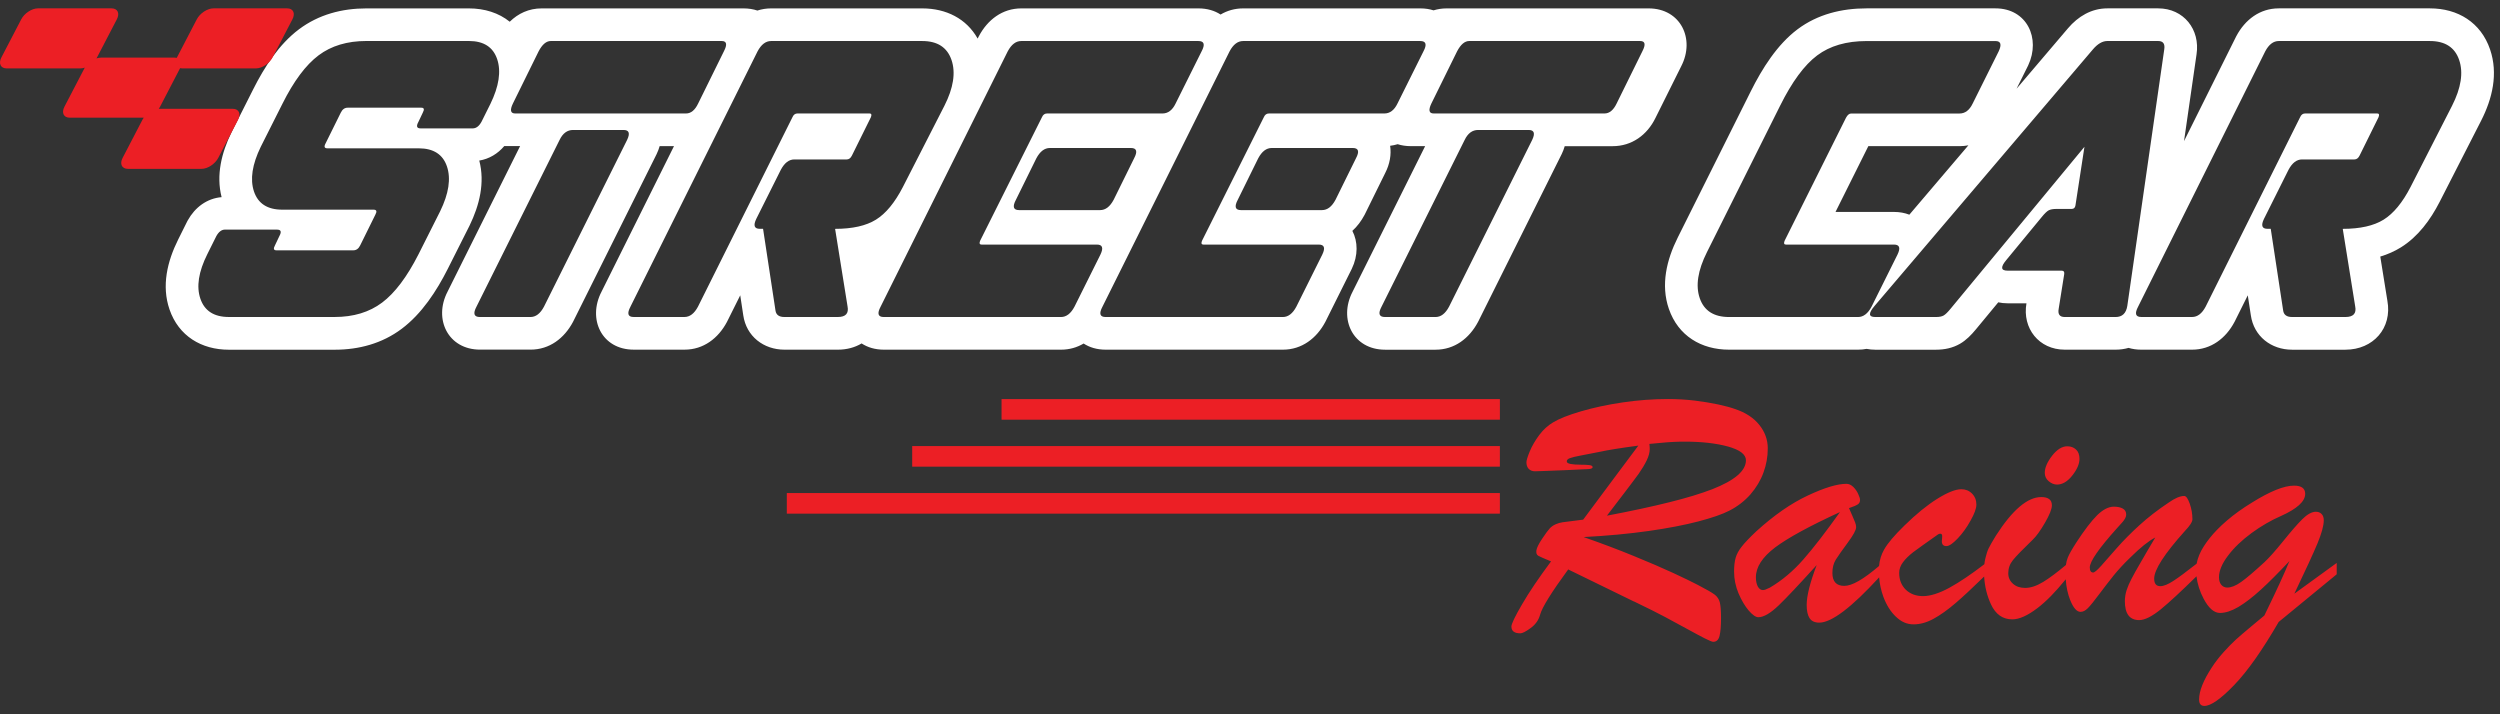<svg width="168" height="48" viewBox="0 0 168 48" fill="none" xmlns="http://www.w3.org/2000/svg">
<rect x="0" y="0" width="168" height="48" fill="#333333" stroke="none"/>
<g clip-path="url(#clip0_3_1011)">
<path fill-rule="evenodd" clip-rule="evenodd" d="M34.621 7.625C34.305 7.625 34.253 7.402 34.468 6.955L36.195 3.451C36.437 2.987 36.71 2.756 37.014 2.756H48.495C48.837 2.756 48.886 2.988 48.644 3.451L46.916 6.955C46.703 7.402 46.431 7.625 46.102 7.625H34.621ZM96.344 7.625C96.027 7.625 95.975 7.402 96.189 6.955L97.916 3.451C98.158 2.987 98.431 2.756 98.736 2.756H110.216C110.558 2.756 110.607 2.988 110.365 3.451L108.638 6.955C108.424 7.402 108.152 7.625 107.823 7.625H96.343H96.344ZM18.625 15.431C18.885 15.431 18.933 15.577 18.772 15.869L18.479 16.487C18.357 16.711 18.389 16.822 18.577 16.822H23.741C23.942 16.822 24.098 16.711 24.206 16.487L25.224 14.426C25.346 14.202 25.306 14.09 25.105 14.09H18.969C17.975 14.09 17.341 13.682 17.067 12.867C16.794 12.051 16.946 11.051 17.523 9.865L18.976 6.98C19.738 5.452 20.548 4.366 21.407 3.72C22.265 3.076 23.335 2.755 24.618 2.755H31.51C32.504 2.755 33.137 3.163 33.411 3.979C33.684 4.794 33.533 5.794 32.956 6.98L32.353 8.19C32.191 8.482 31.995 8.628 31.764 8.628H28.264C28.005 8.628 27.956 8.482 28.118 8.19L28.411 7.572C28.532 7.348 28.5 7.237 28.312 7.237H23.364C23.163 7.237 23.008 7.348 22.9 7.572L21.881 9.632C21.759 9.856 21.799 9.967 22 9.967H28.136C29.131 9.967 29.764 10.376 30.037 11.191C30.311 12.007 30.158 13.007 29.581 14.192L28.129 17.078C27.353 18.606 26.535 19.692 25.676 20.336C24.817 20.98 23.754 21.302 22.486 21.302H15.378C14.384 21.302 13.747 20.893 13.467 20.078C13.186 19.262 13.341 18.262 13.934 17.077L14.537 15.867C14.698 15.575 14.894 15.428 15.125 15.428H18.625V15.431ZM41.901 8.734C42.276 8.734 42.355 8.957 42.141 9.404L36.555 20.609C36.308 21.073 36.005 21.304 35.645 21.304H32.253C31.85 21.304 31.772 21.072 32.019 20.609L37.604 9.404C37.819 8.957 38.121 8.734 38.51 8.734H41.902H41.901ZM42.366 20.609L50.908 3.452C51.155 2.988 51.458 2.757 51.818 2.757H61.973C62.996 2.757 63.651 3.182 63.942 4.032C64.231 4.882 64.072 5.909 63.463 7.11L60.671 12.571C60.13 13.619 59.528 14.349 58.864 14.761C58.2 15.173 57.285 15.379 56.119 15.379L56.954 20.582C57.049 21.063 56.832 21.303 56.298 21.303H52.712C52.352 21.303 52.152 21.156 52.112 20.865L51.278 15.377H51.062C50.687 15.377 50.608 15.154 50.822 14.707L52.471 11.411C52.718 10.947 53.021 10.714 53.38 10.714H56.903C57.047 10.714 57.161 10.629 57.247 10.457L58.522 7.881C58.592 7.71 58.562 7.624 58.433 7.624H53.594C53.435 7.624 53.321 7.71 53.25 7.881L46.904 20.607C46.657 21.071 46.354 21.302 45.994 21.302H42.581C42.193 21.302 42.121 21.07 42.368 20.607L42.366 20.609ZM69.642 10.64C69.889 10.176 70.192 9.945 70.552 9.945H75.997C76.386 9.945 76.458 10.177 76.211 10.64L74.839 13.423C74.592 13.887 74.289 14.119 73.929 14.119H68.484C68.096 14.119 68.024 13.887 68.271 13.423L69.642 10.64ZM73.711 16.435C74.086 16.435 74.165 16.658 73.951 17.105L72.205 20.609C71.958 21.073 71.656 21.304 71.296 21.304H59.39C59.002 21.304 58.93 21.072 59.177 20.609L67.719 3.452C67.966 2.988 68.268 2.757 68.628 2.757H80.534C80.922 2.757 80.994 2.989 80.747 3.452L79.001 6.956C78.786 7.403 78.491 7.626 78.117 7.626H70.36C70.201 7.626 70.087 7.712 70.016 7.883L65.865 16.178C65.795 16.349 65.825 16.435 65.954 16.435H73.71H73.711ZM84.551 10.64C84.798 10.176 85.101 9.945 85.461 9.945H90.906C91.295 9.945 91.367 10.177 91.12 10.64L89.748 13.423C89.501 13.887 89.198 14.119 88.838 14.119H83.393C83.005 14.119 82.933 13.887 83.18 13.423L84.551 10.64ZM88.62 16.435C88.995 16.435 89.074 16.658 88.859 17.105L87.114 20.609C86.867 21.073 86.565 21.304 86.205 21.304H74.299C73.911 21.304 73.839 21.072 74.086 20.609L82.628 3.452C82.874 2.988 83.177 2.757 83.537 2.757H95.443C95.831 2.757 95.903 2.989 95.656 3.452L93.911 6.956C93.696 7.403 93.401 7.626 93.027 7.626H85.27C85.111 7.626 84.997 7.712 84.926 7.883L80.776 16.178C80.705 16.349 80.735 16.435 80.864 16.435H88.62ZM102.722 8.734C103.097 8.734 103.176 8.957 102.962 9.404L97.376 20.609C97.129 21.073 96.827 21.304 96.467 21.304H93.075C92.671 21.304 92.593 21.072 92.84 20.609L98.425 9.404C98.64 8.957 98.942 8.734 99.331 8.734H102.723H102.722ZM127.275 16.435C127.65 16.435 127.729 16.658 127.513 17.105L125.768 20.609C125.521 21.073 125.218 21.304 124.859 21.304H116.194C115.171 21.304 114.515 20.883 114.224 20.042C113.932 19.2 114.094 18.17 114.704 16.951L119.62 7.111C120.423 5.497 121.254 4.368 122.114 3.724C122.973 3.08 124.079 2.759 125.432 2.759H134.097C134.457 2.759 134.527 2.991 134.31 3.454L132.564 6.957C132.349 7.404 132.054 7.628 131.68 7.628H124.399C124.269 7.628 124.154 7.722 124.052 7.911L119.926 16.179C119.857 16.351 119.886 16.436 120.015 16.436H127.275V16.435ZM125.972 20.557L140.64 3.323C140.959 2.946 141.284 2.756 141.617 2.756H145.03C145.361 2.756 145.498 2.945 145.437 3.323L142.955 20.557C142.875 21.055 142.614 21.304 142.167 21.304H138.753C138.408 21.304 138.272 21.116 138.346 20.738L138.715 18.42C138.739 18.265 138.679 18.188 138.535 18.188H134.905C134.444 18.188 134.425 17.938 134.851 17.44L137.208 14.581C137.404 14.34 137.561 14.19 137.679 14.13C137.797 14.071 137.97 14.04 138.201 14.04H139.216C139.36 14.04 139.445 13.963 139.47 13.807L140.075 9.865L131.087 20.737C130.891 20.978 130.733 21.132 130.614 21.2C130.495 21.269 130.327 21.303 130.111 21.303H126.007C125.56 21.303 125.549 21.053 125.973 20.556L125.972 20.557ZM143.681 20.609L152.223 3.452C152.468 2.988 152.773 2.757 153.132 2.757H163.288C164.309 2.757 164.967 3.182 165.256 4.032C165.545 4.882 165.387 5.909 164.777 7.11L161.986 12.571C161.445 13.619 160.841 14.349 160.179 14.761C159.516 15.173 158.6 15.379 157.433 15.379L158.268 20.582C158.365 21.063 158.147 21.303 157.614 21.303H154.027C153.667 21.303 153.468 21.156 153.428 20.865L152.594 15.377H152.378C152.004 15.377 151.924 15.154 152.14 14.707L153.788 11.411C154.035 10.947 154.338 10.714 154.698 10.714H158.219C158.363 10.714 158.477 10.629 158.563 10.457L159.836 7.881C159.907 7.71 159.877 7.624 159.748 7.624H154.909C154.75 7.624 154.636 7.71 154.565 7.881L148.219 20.607C147.973 21.071 147.669 21.302 147.309 21.302H143.896C143.506 21.302 143.435 21.07 143.682 20.607L143.681 20.609ZM128.309 14.426L132.276 9.765C132.085 9.802 131.886 9.822 131.681 9.822H125.552L123.347 14.242H127.275C127.657 14.242 128.005 14.308 128.309 14.427V14.426ZM125.439 23.444C125.253 23.48 125.06 23.498 124.859 23.498H116.194C114.323 23.498 112.774 22.568 112.149 20.759C111.588 19.138 111.999 17.456 112.741 15.97L117.655 6.13C118.413 4.613 119.423 2.997 120.796 1.967C122.148 0.954 123.766 0.562 125.432 0.562H134.097C136.204 0.562 137.147 2.575 136.297 4.386C136.288 4.402 136.284 4.415 136.275 4.432L135.514 5.96L138.968 1.901C139.646 1.104 140.544 0.562 141.616 0.562H145.029C146.747 0.562 147.861 1.984 147.608 3.648L146.766 9.483L150.257 2.474C150.265 2.456 150.274 2.44 150.284 2.422C150.866 1.327 151.858 0.562 153.132 0.562H163.288C165.171 0.562 166.716 1.511 167.334 3.325C167.888 4.949 167.489 6.627 166.732 8.11L163.941 13.572C163.327 14.769 162.496 15.908 161.337 16.626C160.903 16.895 160.438 17.097 159.955 17.242L160.431 20.204C160.772 22.053 159.475 23.5 157.614 23.5H154.027C152.62 23.5 151.459 22.599 151.256 21.186L151.051 19.846L150.182 21.588C150.173 21.606 150.165 21.622 150.156 21.639C149.574 22.734 148.582 23.498 147.308 23.498H143.894C143.584 23.498 143.299 23.456 143.04 23.378C142.767 23.456 142.474 23.498 142.165 23.498H138.752C137.013 23.498 135.886 22.058 136.178 20.382H134.905C134.692 20.382 134.483 20.36 134.283 20.316L132.777 22.137C132.469 22.509 132.132 22.859 131.71 23.103C131.22 23.386 130.672 23.5 130.11 23.5H126.005C125.812 23.5 125.623 23.481 125.441 23.445L125.439 23.444ZM33.883 9.82C33.449 10.33 32.875 10.681 32.207 10.79C32.598 12.275 32.218 13.796 31.556 15.157C31.551 15.165 31.547 15.173 31.543 15.183L30.09 18.068C29.34 19.557 28.344 21.084 26.994 22.096C25.677 23.084 24.121 23.501 22.488 23.501H15.38C13.536 23.501 12.006 22.58 11.392 20.797C10.844 19.207 11.244 17.559 11.97 16.102L12.573 14.892C12.588 14.863 12.602 14.836 12.618 14.808C13.101 13.937 13.904 13.331 14.892 13.248C14.512 11.772 14.892 10.259 15.551 8.907C15.556 8.899 15.559 8.891 15.563 8.881L17.017 5.997C17.763 4.514 18.746 2.977 20.091 1.969C21.413 0.977 22.98 0.564 24.619 0.564H31.511C32.566 0.564 33.519 0.867 34.255 1.46C34.816 0.907 35.542 0.564 36.395 0.564H49.964C50.305 0.564 50.616 0.615 50.896 0.709C51.184 0.615 51.494 0.564 51.822 0.564H61.977C63.587 0.564 64.951 1.258 65.698 2.593L65.756 2.477C65.765 2.458 65.774 2.442 65.784 2.425C66.366 1.33 67.357 0.564 68.632 0.564H80.537C81.127 0.564 81.627 0.718 82.023 0.977C82.466 0.714 82.976 0.564 83.541 0.564H95.446C95.77 0.564 96.067 0.61 96.334 0.696C96.611 0.61 96.906 0.564 97.218 0.564H110.786C112.944 0.564 113.926 2.621 112.977 4.454L111.247 7.927C110.691 9.067 109.662 9.823 108.371 9.823H105.149C105.098 10.002 105.031 10.181 104.945 10.358C104.94 10.367 104.936 10.376 104.931 10.384L99.346 21.59C99.338 21.608 99.329 21.623 99.32 21.64C98.738 22.735 97.746 23.5 96.472 23.5H93.079C90.921 23.5 89.939 21.443 90.89 19.61L95.769 9.821H94.802C94.482 9.821 94.188 9.775 93.922 9.69C93.76 9.74 93.591 9.776 93.417 9.797C93.504 10.378 93.401 11.018 93.083 11.633L91.723 14.392C91.713 14.413 91.703 14.432 91.692 14.452C91.475 14.859 91.202 15.22 90.879 15.514C91.255 16.235 91.271 17.169 90.843 18.057C90.838 18.067 90.834 18.075 90.831 18.083L89.085 21.587C89.077 21.606 89.068 21.621 89.058 21.639C88.476 22.734 87.484 23.498 86.21 23.498H74.304C73.715 23.498 73.215 23.345 72.82 23.085C72.377 23.348 71.867 23.498 71.302 23.498H59.397C58.802 23.498 58.299 23.342 57.901 23.079C57.453 23.347 56.909 23.498 56.306 23.498H52.719C51.312 23.498 50.151 22.598 49.947 21.185L49.744 19.845L48.875 21.587C48.866 21.605 48.858 21.621 48.849 21.638C48.267 22.733 47.275 23.497 46.001 23.497H42.587C40.425 23.497 39.472 21.433 40.419 19.608L45.293 9.818H44.33C44.279 9.997 44.212 10.176 44.126 10.353C44.121 10.362 44.118 10.371 44.114 10.379L38.529 21.585C38.52 21.603 38.513 21.618 38.503 21.636C37.92 22.73 36.929 23.495 35.654 23.495H32.262C30.104 23.495 29.122 21.438 30.073 19.605L34.952 9.816H33.985C33.954 9.816 33.923 9.816 33.892 9.815L33.883 9.82Z" fill="white"/>
<path fill-rule="evenodd" clip-rule="evenodd" d="M157.029 38.59L153.128 41.795C152.03 43.689 151.036 45.104 150.136 46.036C149.239 46.969 148.57 47.438 148.133 47.438C147.896 47.438 147.779 47.294 147.779 47.005C147.779 46.44 148.064 45.719 148.637 44.847C148.86 44.502 149.121 44.165 149.414 43.838C149.707 43.51 149.986 43.224 150.247 42.985C150.507 42.749 150.855 42.453 151.283 42.096C151.716 41.74 152.009 41.495 152.164 41.363C152.946 39.765 153.506 38.547 153.85 37.703C153.118 38.483 152.477 39.129 151.927 39.629C151.379 40.129 150.879 40.514 150.422 40.786C149.965 41.054 149.553 41.19 149.184 41.19C148.785 41.19 148.42 40.87 148.083 40.233C147.824 39.742 147.664 39.239 147.604 38.727C146.573 39.742 145.775 40.48 145.21 40.942C144.613 41.426 144.129 41.671 143.753 41.671C143.111 41.671 142.791 41.246 142.791 40.401C142.791 40.153 142.831 39.904 142.906 39.664C142.987 39.419 143.095 39.167 143.232 38.907C143.368 38.642 143.575 38.27 143.861 37.781C144.143 37.288 144.465 36.736 144.835 36.119C144.391 36.347 143.83 36.797 143.157 37.464C142.715 37.889 142.348 38.29 142.039 38.669C141.735 39.05 141.41 39.471 141.062 39.935C140.713 40.405 140.458 40.716 140.297 40.876C140.137 41.036 139.976 41.117 139.813 41.117C139.56 41.117 139.332 40.856 139.12 40.333C138.953 39.918 138.853 39.45 138.818 38.928C138.135 39.774 137.497 40.426 136.902 40.876C136.245 41.373 135.689 41.621 135.229 41.621C134.583 41.621 134.107 41.285 133.794 40.612C133.526 40.035 133.373 39.41 133.335 38.741C132.556 39.502 131.917 40.098 131.416 40.527C130.887 40.98 130.394 41.333 129.937 41.581C129.477 41.833 129.033 41.957 128.591 41.957C128.149 41.957 127.765 41.788 127.41 41.448C127.049 41.108 126.769 40.659 126.564 40.11C126.41 39.692 126.314 39.255 126.278 38.798C124.42 40.828 123.077 41.841 122.258 41.841C121.95 41.841 121.733 41.74 121.602 41.54C121.474 41.34 121.409 41.047 121.409 40.655C121.409 40.038 121.634 39.145 122.082 37.972C120.936 39.238 120.091 40.139 119.535 40.675C118.979 41.208 118.521 41.477 118.161 41.477C117.989 41.477 117.776 41.329 117.516 41.033C117.259 40.732 117.032 40.347 116.829 39.875C116.63 39.402 116.53 38.909 116.53 38.405C116.53 38.036 116.566 37.727 116.635 37.484C116.706 37.236 116.843 36.984 117.048 36.727C117.251 36.466 117.575 36.126 118.021 35.706C119.211 34.624 120.364 33.823 121.485 33.299C122.603 32.774 123.468 32.513 124.077 32.513C124.242 32.513 124.393 32.581 124.537 32.718C124.677 32.855 124.79 33.015 124.87 33.195C124.954 33.374 124.994 33.507 124.994 33.596C124.994 33.736 124.938 33.84 124.829 33.904C124.721 33.973 124.528 34.052 124.252 34.145C124.309 34.273 124.381 34.433 124.464 34.629C124.552 34.822 124.615 34.982 124.664 35.102C124.712 35.226 124.732 35.331 124.732 35.426C124.732 35.615 124.543 35.962 124.162 36.476C123.786 36.989 123.517 37.365 123.365 37.609C123.214 37.854 123.137 38.149 123.137 38.502C123.137 39.079 123.403 39.371 123.935 39.371C124.468 39.371 125.226 38.925 126.272 38.035C126.309 37.632 126.422 37.263 126.61 36.935C126.843 36.518 127.296 35.982 127.968 35.326C128.766 34.545 129.507 33.941 130.191 33.516C130.876 33.088 131.412 32.876 131.804 32.876C132.085 32.876 132.325 32.971 132.52 33.169C132.716 33.365 132.813 33.613 132.813 33.91C132.813 34.161 132.685 34.519 132.425 34.979C132.169 35.445 131.881 35.844 131.556 36.185C131.234 36.525 130.984 36.697 130.795 36.697C130.59 36.697 130.491 36.589 130.491 36.368C130.498 36.304 130.502 36.244 130.507 36.192C130.511 36.136 130.515 36.08 130.515 36.028C130.515 35.931 130.479 35.879 130.414 35.868C130.347 35.856 130.266 35.884 130.174 35.956C129.394 36.505 128.856 36.89 128.563 37.109C128.275 37.334 128.047 37.559 127.878 37.786C127.711 38.01 127.625 38.25 127.625 38.498C127.625 38.962 127.774 39.335 128.069 39.628C128.37 39.916 128.756 40.059 129.231 40.059C129.707 40.059 130.317 39.871 131.01 39.491C131.676 39.125 132.457 38.6 133.349 37.916C133.364 37.786 133.385 37.657 133.414 37.532C133.478 37.252 133.553 37.024 133.639 36.844C133.727 36.664 133.887 36.383 134.123 35.998C135.232 34.268 136.25 33.403 137.171 33.403C137.646 33.403 137.887 33.587 137.887 33.955C137.887 34.204 137.731 34.596 137.422 35.13C137.113 35.662 136.837 36.043 136.596 36.271C135.916 36.928 135.472 37.385 135.267 37.642C135.058 37.902 134.955 38.194 134.955 38.523C134.955 38.803 135.06 39.039 135.272 39.228C135.483 39.417 135.756 39.508 136.092 39.508C136.461 39.508 136.864 39.372 137.306 39.104C137.705 38.861 138.214 38.482 138.83 37.968C138.855 37.782 138.895 37.622 138.948 37.489C139.044 37.248 139.238 36.904 139.529 36.455C140.067 35.626 140.535 35.018 140.923 34.629C141.315 34.245 141.693 34.048 142.048 34.048C142.301 34.048 142.501 34.093 142.653 34.176C142.805 34.264 142.88 34.396 142.88 34.577C142.88 34.658 142.861 34.737 142.813 34.825C142.765 34.914 142.713 34.989 142.653 35.061C142.597 35.13 142.472 35.27 142.285 35.47C141.051 36.84 140.434 37.729 140.434 38.133C140.434 38.362 140.511 38.473 140.659 38.473C140.751 38.473 140.93 38.321 141.202 38.02C141.472 37.72 141.819 37.324 142.244 36.835C142.672 36.346 143.177 35.837 143.758 35.305C144.342 34.772 145.003 34.26 145.745 33.767C146.161 33.474 146.505 33.33 146.779 33.33C146.907 33.33 147.027 33.502 147.151 33.846C147.272 34.191 147.331 34.539 147.331 34.895C147.331 35.068 147.164 35.327 146.827 35.681C145.448 37.215 144.761 38.283 144.761 38.885C144.761 39.222 144.897 39.391 145.174 39.391C145.397 39.391 145.694 39.27 146.059 39.031C146.399 38.81 146.917 38.426 147.613 37.881C147.648 37.686 147.707 37.487 147.794 37.281C147.938 36.935 148.167 36.572 148.476 36.18C148.785 35.787 149.177 35.386 149.653 34.978C150.13 34.566 150.691 34.165 151.332 33.773C152.545 33.016 153.487 32.635 154.159 32.635C154.659 32.635 154.909 32.82 154.909 33.187C154.909 33.692 154.366 34.189 153.278 34.676C152.614 34.965 151.956 35.346 151.303 35.822C150.65 36.303 150.121 36.808 149.72 37.344C149.316 37.876 149.116 38.362 149.116 38.79C149.116 39.002 149.167 39.171 149.267 39.295C149.372 39.419 149.505 39.484 149.667 39.484C149.939 39.484 150.253 39.359 150.604 39.108C150.958 38.859 151.477 38.415 152.167 37.782C152.478 37.494 152.895 37.025 153.417 36.381C153.938 35.736 154.365 35.239 154.706 34.899C155.046 34.559 155.355 34.39 155.627 34.39C155.784 34.39 155.911 34.438 156.008 34.538C156.109 34.633 156.157 34.778 156.157 34.966C156.157 35.326 156.013 35.847 155.729 36.532C155.441 37.217 154.925 38.338 154.179 39.897L157.026 37.83V38.591L157.029 38.59ZM138.231 32.563C138.035 32.563 137.85 32.487 137.675 32.338C137.497 32.191 137.409 32.002 137.409 31.777C137.409 31.432 137.574 31.049 137.902 30.624C138.231 30.203 138.571 29.991 138.92 29.991C139.157 29.991 139.353 30.063 139.508 30.207C139.664 30.351 139.741 30.563 139.741 30.836C139.741 31.173 139.58 31.545 139.26 31.953C138.94 32.358 138.595 32.563 138.231 32.563ZM123.643 34.413C121.609 35.347 120.158 36.136 119.293 36.785C118.429 37.438 117.996 38.107 117.996 38.796C117.996 39.044 118.041 39.253 118.124 39.413C118.212 39.573 118.329 39.654 118.478 39.654C118.566 39.654 118.717 39.598 118.933 39.49C119.754 39.006 120.507 38.373 121.188 37.592C121.87 36.815 122.69 35.754 123.643 34.416V34.413ZM109.806 40.424L105.383 38.266C104.254 39.808 103.625 40.822 103.493 41.314C103.397 41.667 103.189 41.964 102.864 42.203C102.54 42.44 102.306 42.559 102.167 42.559C101.766 42.559 101.567 42.407 101.567 42.102C101.567 41.93 101.802 41.434 102.279 40.617C102.752 39.8 103.401 38.838 104.23 37.725C103.77 37.536 103.486 37.412 103.378 37.352C103.266 37.288 103.221 37.168 103.245 36.991C103.268 36.815 103.405 36.538 103.657 36.166C103.876 35.838 104.042 35.617 104.15 35.501C104.258 35.389 104.385 35.297 104.538 35.233C104.686 35.164 104.842 35.121 105.007 35.096C105.171 35.072 105.633 35.015 106.389 34.92C107.009 34.083 107.678 33.182 108.403 32.213C109.128 31.243 109.693 30.486 110.097 29.945C108.872 30.109 108.015 30.249 107.529 30.358C107.013 30.459 106.58 30.542 106.232 30.61C105.883 30.675 105.639 30.735 105.499 30.787C105.358 30.839 105.286 30.911 105.286 31.003C105.286 31.087 105.375 31.147 105.547 31.179C105.72 31.211 105.936 31.227 106.196 31.227C106.457 31.227 106.662 31.235 106.809 31.255C106.953 31.274 107.025 31.319 107.025 31.391C107.025 31.467 106.93 31.512 106.737 31.523C106.545 31.535 106.009 31.562 105.123 31.598C104.622 31.615 104.202 31.631 103.862 31.647C103.521 31.663 103.284 31.67 103.153 31.67C102.973 31.67 102.833 31.615 102.728 31.507C102.628 31.399 102.576 31.251 102.576 31.07C102.576 30.937 102.651 30.694 102.8 30.332C102.948 29.973 103.162 29.608 103.433 29.239C103.71 28.87 104.022 28.586 104.374 28.381C104.771 28.137 105.392 27.892 106.233 27.644C107.075 27.396 108.007 27.196 109.037 27.043C110.066 26.891 111.084 26.815 112.093 26.815C112.706 26.815 113.302 26.851 113.883 26.919C114.467 26.991 114.992 27.079 115.469 27.18C115.942 27.284 116.314 27.385 116.587 27.484C117.3 27.72 117.845 28.077 118.226 28.554C118.607 29.03 118.794 29.555 118.794 30.128C118.794 30.7 118.699 31.225 118.506 31.754C118.314 32.282 118.021 32.771 117.63 33.223C117.233 33.671 116.757 34.04 116.204 34.32C115.748 34.556 115.063 34.793 114.137 35.038C113.216 35.279 112.098 35.495 110.794 35.682C109.488 35.867 108.029 36.006 106.416 36.09C107.621 36.511 108.747 36.935 109.792 37.364C110.833 37.788 111.714 38.169 112.432 38.501C113.149 38.833 113.709 39.105 114.114 39.317C114.686 39.614 115.058 39.83 115.232 39.963C115.4 40.094 115.516 40.267 115.572 40.479C115.623 40.691 115.653 41.036 115.653 41.524C115.653 42.069 115.62 42.474 115.552 42.738C115.485 42.999 115.344 43.13 115.124 43.13C115.057 43.13 114.868 43.054 114.567 42.902C114.266 42.749 113.851 42.526 113.317 42.233C112.784 41.94 112.304 41.677 111.867 41.448C111.435 41.216 110.746 40.871 109.808 40.419L109.806 40.424ZM110.838 29.831C110.847 29.887 110.851 29.935 110.854 29.984C110.858 30.032 110.862 30.095 110.862 30.183C110.862 30.403 110.794 30.656 110.658 30.941C110.518 31.225 110.342 31.518 110.13 31.822C109.914 32.122 109.593 32.55 109.164 33.111C108.739 33.669 108.347 34.185 107.986 34.653C109.628 34.34 111.031 34.04 112.191 33.748C113.353 33.46 114.31 33.167 115.063 32.876C115.812 32.583 116.376 32.275 116.757 31.95C117.138 31.626 117.327 31.284 117.327 30.932C117.327 30.543 116.93 30.234 116.137 30.011C115.34 29.79 114.371 29.678 113.221 29.678C112.985 29.678 112.737 29.682 112.477 29.695C112.212 29.707 111.899 29.73 111.536 29.767C111.172 29.802 110.939 29.822 110.839 29.831H110.838Z" fill="#EC1F25"/>
<path d="M100.792 26.819H67.304V28.203H100.792V26.819Z" fill="#EC1F25"/>
<path d="M100.791 33.133H52.874V34.517H100.791V33.133Z" fill="#EC1F25"/>
<path d="M100.791 29.976H61.299V31.359H100.791V29.976Z" fill="#EC1F25"/>
<path fill-rule="evenodd" clip-rule="evenodd" d="M14.343 0.562H19.299C19.704 0.562 19.861 0.893 19.652 1.296L18.317 3.862C18.108 4.267 17.605 4.597 17.2 4.597H12.244C12.194 4.597 12.146 4.59 12.103 4.582C12.099 4.59 12.094 4.599 12.089 4.608L10.755 7.173C10.73 7.221 10.702 7.268 10.669 7.312H10.691H15.646C16.051 7.312 16.209 7.644 15.999 8.047L14.665 10.613C14.455 11.017 13.952 11.347 13.548 11.347H8.592C8.187 11.347 8.028 11.016 8.239 10.613L9.573 8.047C9.598 8 9.627 7.953 9.659 7.908H9.638H4.682C4.277 7.908 4.12 7.577 4.329 7.173L5.664 4.608C5.675 4.587 5.686 4.566 5.698 4.545C5.597 4.578 5.496 4.597 5.402 4.597H0.446C0.041 4.597 -0.116 4.265 0.093 3.862L1.428 1.296C1.637 0.892 2.14 0.562 2.545 0.562H7.501C7.905 0.562 8.063 0.893 7.853 1.296L6.519 3.862C6.508 3.883 6.495 3.904 6.483 3.925C6.583 3.892 6.685 3.873 6.78 3.873H11.736C11.786 3.873 11.834 3.878 11.877 3.888C11.882 3.879 11.886 3.871 11.891 3.862L13.225 1.296C13.435 0.892 13.937 0.562 14.342 0.562" fill="#EC1F25"/>
</g>
<defs>
<clipPath id="clip0_3_1011">
<rect width="167.592" height="46.877" fill="white" transform="translate(0 0.562)"/>
</clipPath>
</defs>
</svg>
